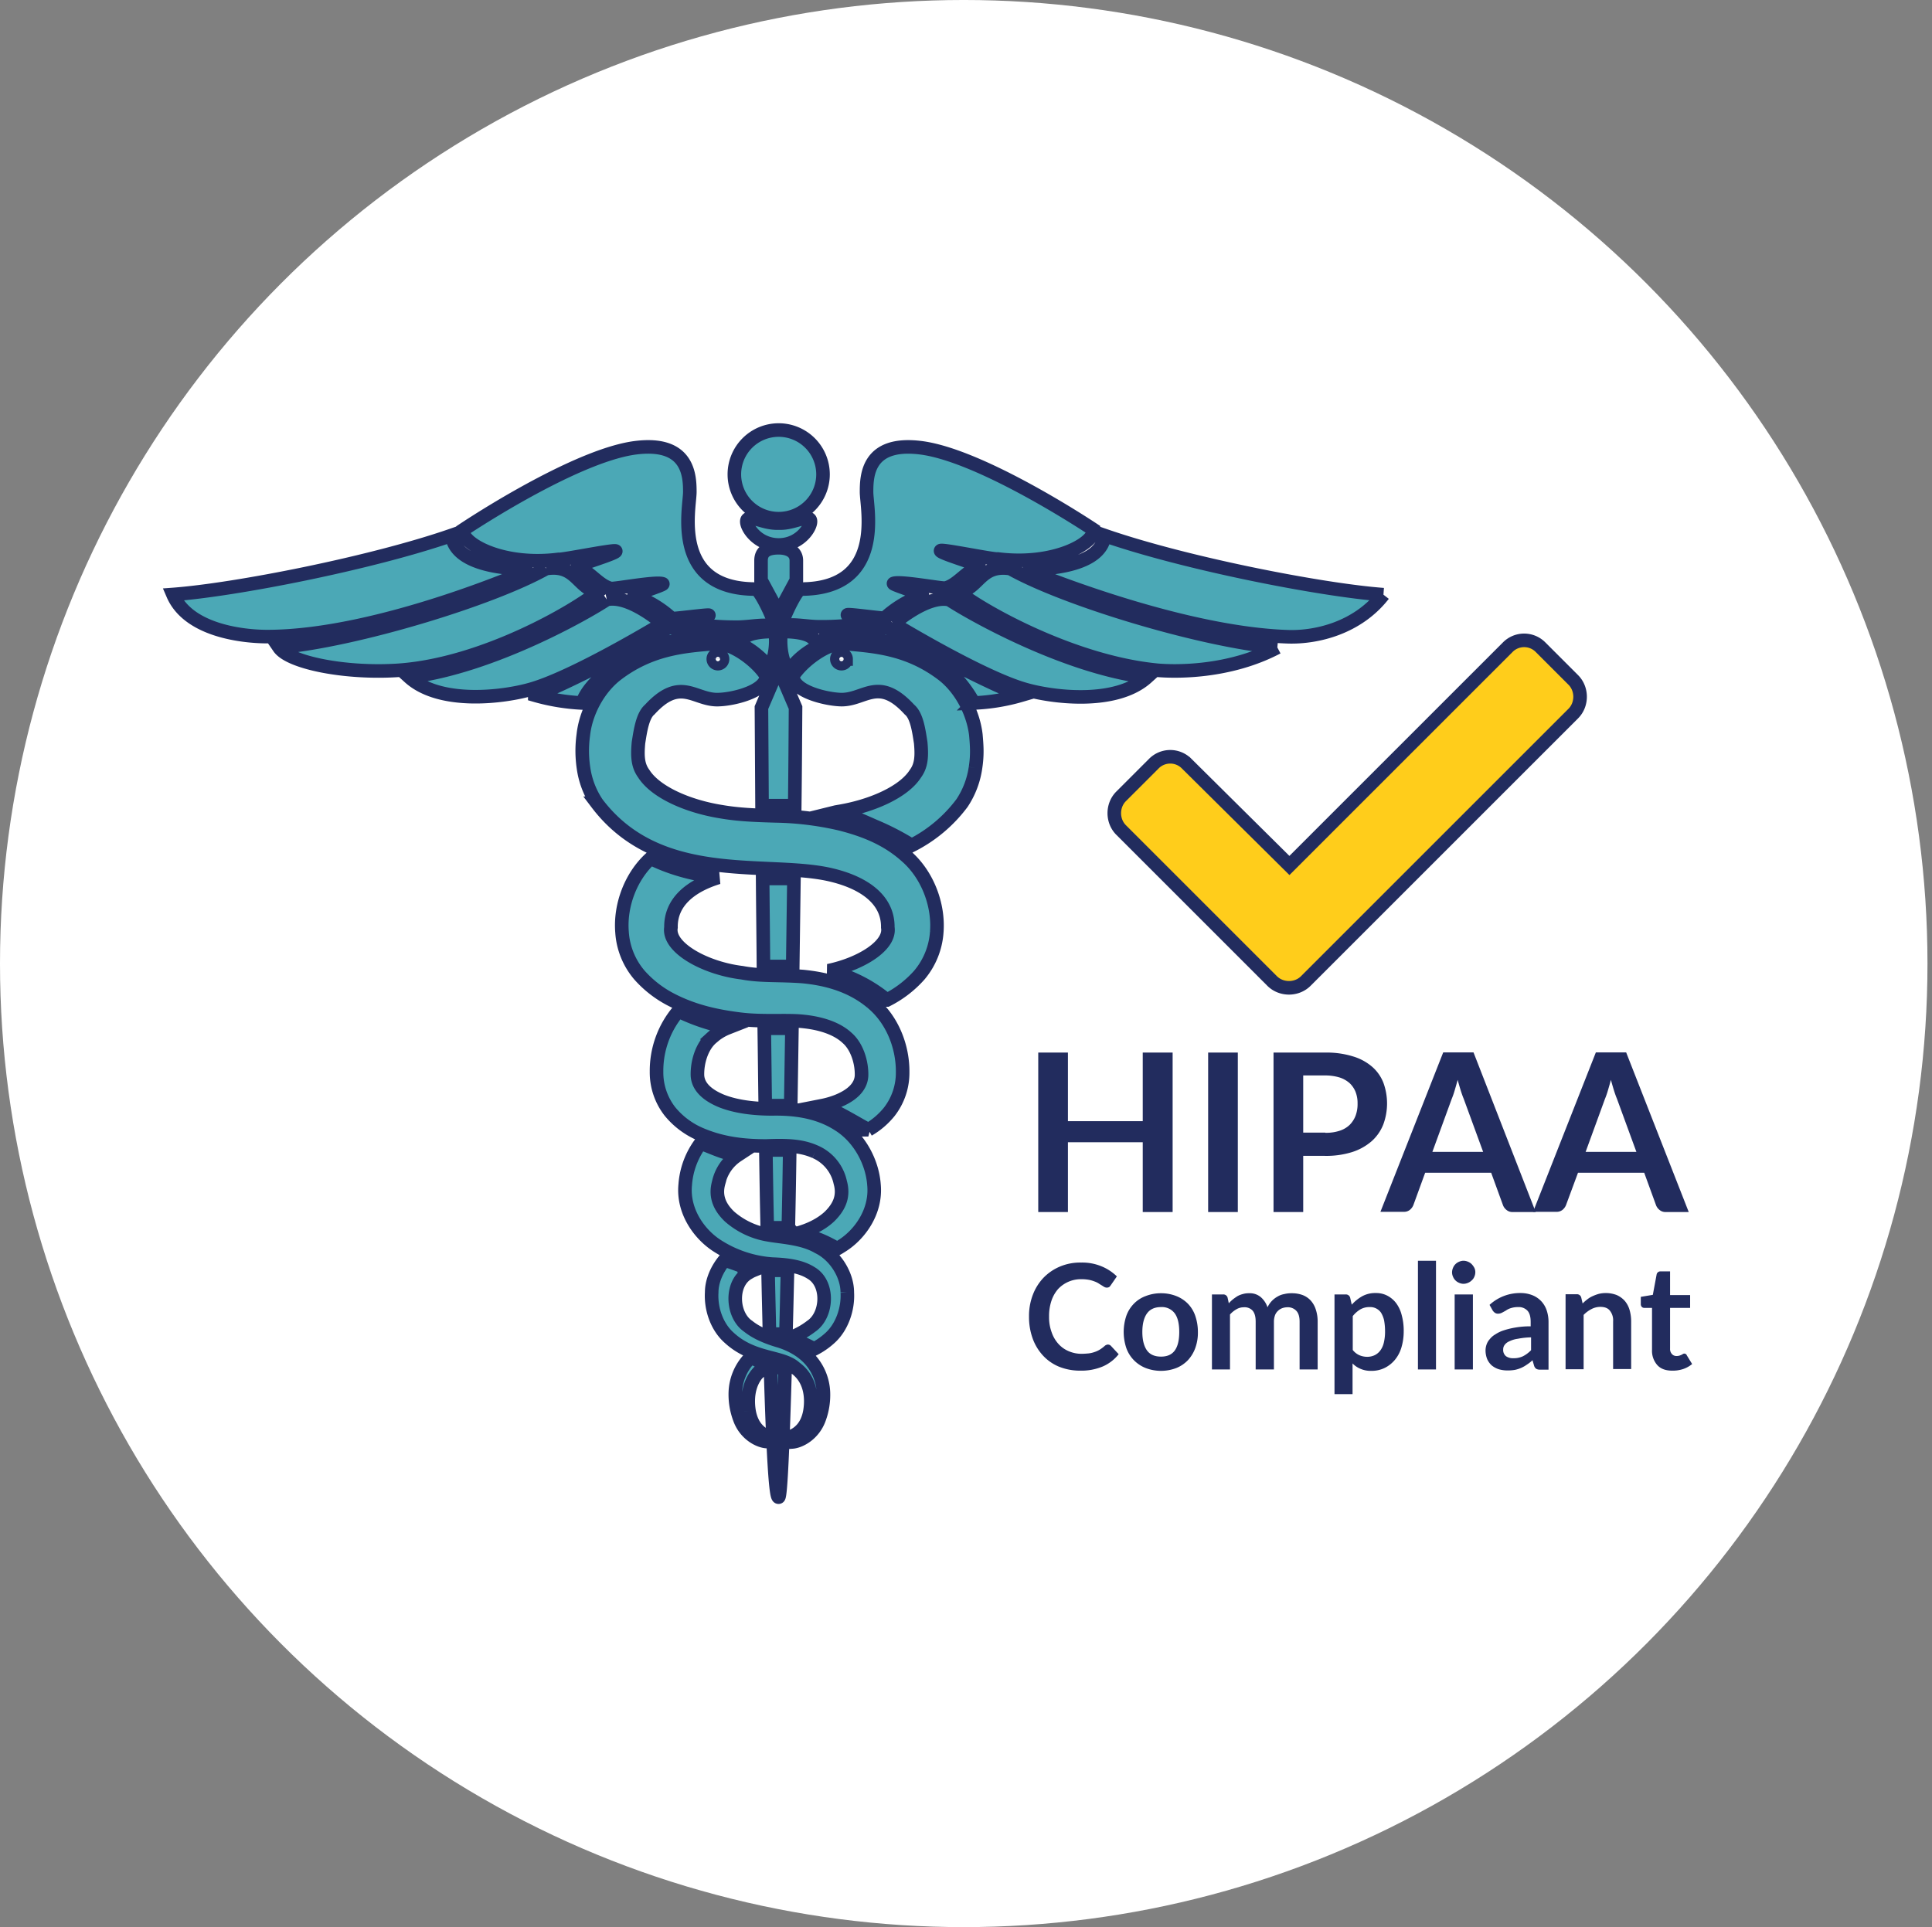 <svg xmlns="http://www.w3.org/2000/svg" xml:space="preserve" width="427" height="426"><rect width="100%" height="100%" fill="#808080" stroke="none"/><circle cx="213" cy="212.999" r="213.001" fill="#FFF"/><path d="M125.75 144.948s-33.736 14.984-58.695 14.984c-5.187 0-17.378-1.242-20.836-9.31 13.787-1.02 43.844-6.916 61.621-13.078.975 8.157 17.91 7.404 17.91 7.404m2.926-.045c-12.147 6.827-41.982 15.871-59.006 17.423 2.306 3.369 14.719 5.851 26.466 5.053 18.841-1.33 39.012-13.255 43.889-17.245-4.478-1.064-4.744-6.295-11.349-5.23m13.433 6.826c-4.256 2.838-25.181 14.851-43.667 17.157 6.827 6.206 20.969 4.477 27.308 2.57 9.886-2.97 28.683-14.407 28.683-14.407s-7.27-6.428-12.325-5.32m13.788 6.074c-3.28 2.394-24.117 13.344-29.703 15.073a45.662 45.662 0 0 0 10.463 1.729c1.729-4.877 8.112-8.911 11.925-10.773a32.876 32.876 0 0 1 20.747-3.015c1.02-.886 1.64-1.418 1.64-1.418s-11.526-.488-15.072-1.596m16.89 2.128a43.07 43.07 0 0 0-1.862 1.418c3.68 1.375 6.561 4.744 7.27 5.497a14.59 14.59 0 0 0 1.109-8.024s-4.566-.177-6.517 1.109m2.217-10.507c-18.753 0-14.541-17.866-14.541-21.457 0-3.59-.266-11.215-11.881-9.797-11.615 1.419-31.476 13.699-38.303 18.22-.177 3.104 8.911 8.025 21.147 6.473.886.133 11.925-2.128 12.634-1.862.71.399-8.866 3.192-8.423 3.414 3.192 1.684 4.832 4.255 7.36 4.876.753.177 10.018-1.596 11.481-1.02.488.178-6.827 2.439-6.34 2.66a24.382 24.382 0 0 1 8.335 5.01c.532.089 7.58-.842 8.157-.754.576.089-4.344 1.862-3.724 1.95a67.305 67.305 0 0 0 10.02.71c2.97 0 6.605-.887 8.245 0 .842.222-3.103-8.423-4.167-8.423m138.758 1.241c-13.787-1.02-43.844-6.915-61.621-13.078-.931 8.158-17.91 7.404-17.91 7.404s33.736 14.275 58.695 14.984c5.985.133 15.029-1.862 20.836-9.31m-23.451 11.66c-17.024-1.552-46.86-10.596-59.006-17.423-6.605-1.02-6.827 4.212-11.349 5.231 4.92 3.99 25.092 15.472 43.889 17.245 3.635.31 15.604.665 26.466-5.053m-84.807-5.232s18.797 11.438 28.683 14.408c6.339 1.907 20.437 3.635 27.308-2.57-18.486-2.306-39.367-14.32-43.667-17.157-5.01-1.153-12.324 5.32-12.324 5.32m-16.447 2.26s.71.665 1.906 1.685c6.118-2.172 15.383.266 19.905 2.26 3.857 1.686 8.512 4.434 12.369 11.306a43.747 43.747 0 0 0 10.506-1.73c-5.586-1.728-26.421-12.634-29.702-15.072-3.502 1.108-14.984 1.551-14.984 1.551m-8.379-.532s-.886 4.788 1.596 8.911c1.286-1.995 3.547-4.3 7.27-5.985-.93-.753-1.728-1.374-2.305-1.773-1.995-1.33-6.56-1.153-6.56-1.153m30.721-40.652c-11.66-1.418-11.88 6.207-11.88 9.797 0 3.591 4.21 21.457-14.542 21.457-1.064 0-4.965 8.645-4.167 8.334 1.64-.886 5.276 0 8.246 0a61.754 61.754 0 0 0 10.019-.709c.62-.089-4.345-1.817-3.724-1.95.62-.133 7.625.842 8.157.753a24.382 24.382 0 0 1 8.334-5.01c.532-.221-6.782-2.482-6.34-2.66 1.464-.576 10.73 1.198 11.483 1.02 2.527-.665 4.167-3.236 7.359-4.876.443-.222-9.177-3.015-8.423-3.414.71-.266 11.748 2.04 12.634 1.862 12.236 1.552 21.324-3.369 21.147-6.472-6.783-4.478-26.644-16.713-38.303-18.132M188.17 273.82a9.54 9.54 0 0 1 5.542 6.783c.842 3.014-.178 5.364-2.394 7.536-1.95 1.818-4.61 3.06-7.36 3.768 3.547.444 6.34 1.73 9.089 3.325.399-.221.798-.487 1.152-.709 3.813-2.438 7.537-7.492 6.96-13.433-.354-4.92-3.147-10.373-7.846-13.3-4.61-2.97-9.975-3.546-14.63-3.457-3.901 0-7.89-.443-11.171-1.729-3.37-1.374-5.232-3.28-5.365-5.63-.088-2.97.976-6.517 3.192-8.379a11.46 11.46 0 0 1 3.503-2.172c-.444-.133-.931-.222-1.375-.355a44.26 44.26 0 0 1-9.531-3.369 20.503 20.503 0 0 0-4.832 13.388 14.044 14.044 0 0 0 2.97 8.822 17.622 17.622 0 0 0 6.871 5.098c4.921 2.084 9.753 2.527 14.408 2.527 4.478-.177 7.758-.088 10.817 1.286m-.975 46.105c-1.773-2.084-4.478-3.59-7.27-4.389-2.35-.71-4.744-1.684-6.562-3.147-3.635-2.439-3.99-9.443-.044-11.748a7.567 7.567 0 0 1 1.197-.62c-2.128-.755-4.211-1.597-6.384-2.262-1.729 2.084-2.837 4.7-2.837 7.138-.222 3.723 1.197 7.669 3.857 10.019 5.32 4.92 11.703 3.99 14.585 6.65 3.414 2.438 3.768 6.516 3.28 9.575-1.108 6.517-6.782 5.94-6.516 6.428-.133.177.665.576 2.438.4 1.685-.045 4.832-1.597 6.118-5.143a15.175 15.175 0 0 0 .93-5.852 11.526 11.526 0 0 0-2.792-7.049m-13.654 11.172c-.488-3.06-.089-7.138 3.28-9.576a5.488 5.488 0 0 1 .798-.62c-1.241-.533-2.438-1.109-3.68-1.64l-.62.62a11.424 11.424 0 0 0-2.793 7.004 15.175 15.175 0 0 0 .931 5.852c1.241 3.547 4.389 5.098 6.118 5.142 1.773.178 2.571-.221 2.438-.399.31-.399-5.364.178-6.472-6.383m21.722-26.2c0-3.857-2.66-8.202-6.428-10.02-3.458-2.039-8.201-2.172-11.038-2.704a17.29 17.29 0 0 1-8.556-4.034c-2.261-2.172-3.237-4.566-2.394-7.536a9.642 9.642 0 0 1 4.123-5.985c-.621-.133-1.242-.222-1.818-.399-2.172-.576-4.212-1.552-6.295-2.305a17.44 17.44 0 0 0-3.414 9.176c-.576 5.897 3.148 10.95 6.96 13.433a25.814 25.814 0 0 0 12.28 4.123c3.768.133 6.517.62 8.645 1.995 3.945 2.35 3.59 9.31-.044 11.748a16.846 16.846 0 0 1-4.744 2.57 45.746 45.746 0 0 1 5.409 2.44 16.128 16.128 0 0 0 3.546-2.483c2.571-2.35 3.99-6.34 3.768-10.02m5.32-64.147c-4.61-3.813-10.107-5.187-15.161-5.675-5.453-.399-9.221-.044-13.433-.842-8.113-.976-16.447-5.542-15.693-10.02-.089-5.54 4.256-9.132 10.462-11.038-4.965-.62-9.797-1.773-14.452-3.99a4.837 4.837 0 0 1-.488-.266c-4.389 3.99-6.827 10.418-6.34 16.359a16.194 16.194 0 0 0 3.858 9.487 24.134 24.134 0 0 0 7.137 5.497c5.01 2.571 10.108 3.635 15.162 4.256 5.053.62 10.329.088 13.92.487 3.9.4 7.447 1.552 9.664 3.636 2.172 1.862 3.28 5.408 3.192 8.378-.133 2.35-1.95 4.256-5.364 5.63a19.816 19.816 0 0 1-3.37.976c3.547 1.374 6.783 3.413 10.241 5.32a16.7 16.7 0 0 0 4.61-3.946 14.044 14.044 0 0 0 2.97-8.822c.045-5.497-2.216-11.615-6.915-15.427m-20.525-73.902-3.769 8.778c.045 6.916.09 14.186.133 21.678h7.226c.09-7.492.133-14.762.178-21.678zm.044-12.146 3.901-7.227v-4.344c0-1.95-1.729-2.837-3.901-2.837-2.172 0-3.901.576-3.901 2.837v4.344zm-3.547 58.695c.045 6.428.133 12.945.178 19.461h6.472c.089-6.516.177-13.033.266-19.461zm.355 33.116c.089 5.763.133 11.482.222 17.112h5.63l.266-17.112zm5.32 44.11a1944.6 1944.6 0 0 0 .31-17.201h-5.275c.088 5.896.177 11.66.31 17.2zm-.532 23.496c.133-4.434.221-9.133.354-14.098h-4.3c.089 4.965.222 9.664.31 14.098zm-3.414 7.403c.532 17.777 1.109 29.037 1.818 28.638.443-.266.93-11.393 1.418-28.638zm1.818-207.251a9.797 9.797 0 1 0 9.797 9.797 9.802 9.802 0 0 0-9.797-9.797m0 20.57c-3.192.133-5.94-1.729-6.827-.887-1.02.71 1.551 5.72 6.827 5.72 5.275 0 7.802-5.01 6.827-5.72-.887-.842-3.68 1.02-6.827.887m34.933 90.437a16.483 16.483 0 0 1-3.857 9.487 24.134 24.134 0 0 1-7.137 5.497h-.044a32.247 32.247 0 0 0-12.9-6.473c7.225-1.507 13.786-5.585 13.121-9.575.09-6.428-5.763-10.24-13.61-11.837-14.097-2.793-37.15 2.261-50.67-15.605a18.62 18.62 0 0 1-2.97-7.758 25.624 25.624 0 0 1-.045-7.359c.532-4.92 3.28-10.107 7.182-13.21 7.89-6.118 15.693-6.429 22.165-7.005 3.414-.133 8.822 3.635 11.083 7.182a2.704 2.704 0 0 1-.576 1.596c-1.773 2.35-7.137 3.546-9.842 3.635-5.364.31-8.423-5.32-15.338 2.216-1.596 1.33-2.084 4.788-2.483 7.315-.266 2.926-.177 5.01 1.153 6.827 2.57 4.079 9.664 7.226 17.112 8.423 3.857.665 7.492.798 12.058.931a67.983 67.983 0 0 1 14.32 1.774c4.831 1.24 10.062 3.103 14.54 7.137 4.61 3.99 7.226 10.64 6.738 16.802m-49.385-60.38a1.02 1.02 0 1 0 1.02-1.02 1.002 1.002 0 0 0-1.02 1.02m57.941 24.072a19 19 0 0 1-2.97 7.758 31.835 31.835 0 0 1-11.127 9.354 58.004 58.004 0 0 0-8.246-4.256c-2.438-1.064-4.965-2.26-7.536-2.881-.31-.089-.665-.133-.976-.222.178-.044.355-.044.488-.089 7.404-1.197 14.54-4.344 17.112-8.423 1.33-1.817 1.419-3.9 1.153-6.827-.4-2.527-.842-5.985-2.483-7.315-6.96-7.58-9.974-1.95-15.339-2.216-3.236-.133-10.418-1.818-10.418-5.231 2.306-3.547 7.714-7.315 11.083-7.182 6.473.62 14.23.887 22.166 7.004 3.902 3.104 6.606 8.29 7.182 13.211.222 2.527.355 4.478-.089 7.315m-28.594-24.072a1.02 1.02 0 1 0-1.02 1.02 1.002 1.002 0 0 0 1.02-1.02" class="cls-1" style="fill:#4ba8b6;fill-opacity:1;stroke:#222c5e;stroke-width:3;stroke-miterlimit:4;stroke-dasharray:none;stroke-opacity:1;paint-order:normal" transform="translate(-8 -19.208)"/><path d="M267.168 251.888v35.244h-6.605v-15.427h-16.536v15.427h-6.56v-35.244h6.56v15.162h16.536v-15.162ZM281.576 287.132h-6.56v-35.244h6.56zM300.905 251.888a19.43 19.43 0 0 1 6.118.843 11.49 11.49 0 0 1 4.256 2.305 9.044 9.044 0 0 1 2.482 3.547 13.37 13.37 0 0 1-.044 9.22 9.713 9.713 0 0 1-2.571 3.68 12.196 12.196 0 0 1-4.3 2.394 19.063 19.063 0 0 1-6.03.842h-4.788v12.413h-6.56v-35.244Zm0 17.733a9.638 9.638 0 0 0 3.147-.443 5.737 5.737 0 0 0 2.217-1.286 5.807 5.807 0 0 0 1.33-2.039 7.368 7.368 0 0 0 .443-2.704 6.81 6.81 0 0 0-.443-2.571 5.453 5.453 0 0 0-1.33-1.951 6.286 6.286 0 0 0-2.217-1.241 11.083 11.083 0 0 0-3.191-.444h-4.833v12.635h4.877zM347.409 287.132h-5.054a1.973 1.973 0 0 1-1.374-.443 2.42 2.42 0 0 1-.798-1.064l-2.616-7.182h-14.585l-2.615 7.182a2.66 2.66 0 0 1-.754 1.02 2.048 2.048 0 0 1-1.374.443h-5.143l13.876-35.244h6.694zm-11.615-13.3-4.3-11.747q-.333-.798-.665-1.862a78.004 78.004 0 0 1-.665-2.305c-.222.842-.443 1.596-.665 2.35a18.511 18.511 0 0 1-.665 1.905l-4.256 11.66z" class="cls-1" style="fill:#222c5e;fill-opacity:1;stroke:none;stroke-width:.443" transform="translate(-8 -19.208)"/><path d="M381.234 287.132h-5.054a1.973 1.973 0 0 1-1.374-.443 2.42 2.42 0 0 1-.798-1.064l-2.616-7.182h-14.629l-2.66 7.182a2.66 2.66 0 0 1-.754 1.02 2.048 2.048 0 0 1-1.374.443h-5.142l13.875-35.244h6.695zm-11.57-13.3-4.3-11.747q-.333-.798-.666-1.862a78.004 78.004 0 0 1-.665-2.305c-.221.842-.443 1.596-.665 2.35a18.511 18.511 0 0 1-.665 1.905l-4.255 11.66zM252.894 316.436a.887.887 0 0 1 .62.266l1.73 1.862a9.11 9.11 0 0 1-3.503 2.704 12.178 12.178 0 0 1-5.01.93 12.324 12.324 0 0 1-4.699-.886 10.059 10.059 0 0 1-3.546-2.483 11.083 11.083 0 0 1-2.261-3.768 13.911 13.911 0 0 1-.798-4.788 13.016 13.016 0 0 1 .842-4.832 11.3 11.3 0 0 1 2.35-3.768 11.034 11.034 0 0 1 3.635-2.482 11.526 11.526 0 0 1 4.7-.887 11.123 11.123 0 0 1 4.521.842 10.604 10.604 0 0 1 3.37 2.217l-1.375 1.995a2.217 2.217 0 0 1-.31.354 1.126 1.126 0 0 1-1.064 0c-.178-.088-.355-.221-.577-.354-.221-.133-.443-.266-.709-.444a4.54 4.54 0 0 0-.93-.443 7 7 0 0 0-1.242-.355 9.097 9.097 0 0 0-1.64-.133 6.89 6.89 0 0 0-5.143 2.173 7.647 7.647 0 0 0-1.463 2.57 10.573 10.573 0 0 0-.532 3.503 9.514 9.514 0 0 0 .576 3.502 7.306 7.306 0 0 0 1.508 2.572 6.348 6.348 0 0 0 2.26 1.596 7.142 7.142 0 0 0 2.793.576c.577 0 1.109-.044 1.596-.089a5.852 5.852 0 0 0 1.33-.31 5.44 5.44 0 0 0 1.153-.532 8.317 8.317 0 0 0 1.064-.798.966.966 0 0 1 .355-.222.66.66 0 0 1 .399-.088zM264.597 305.087a9.119 9.119 0 0 1 3.37.62 7.408 7.408 0 0 1 2.57 1.685 7.27 7.27 0 0 1 1.64 2.704 11.012 11.012 0 0 1 .577 3.547 9.926 9.926 0 0 1-.576 3.546 7.895 7.895 0 0 1-1.64 2.704 7.31 7.31 0 0 1-2.572 1.73 9.456 9.456 0 0 1-6.738 0 7.488 7.488 0 0 1-2.616-1.73 7.36 7.36 0 0 1-1.684-2.704 11.203 11.203 0 0 1 0-7.093 7.36 7.36 0 0 1 1.684-2.704 7.004 7.004 0 0 1 2.616-1.685 9.119 9.119 0 0 1 3.37-.62zm0 14.008c1.374 0 2.394-.443 3.06-1.374.664-.93.974-2.305.974-4.078 0-1.774-.31-3.148-.975-4.079a3.52 3.52 0 0 0-3.059-1.418c-1.418 0-2.438.487-3.103 1.418-.665.931-1.02 2.305-1.02 4.079 0 1.773.355 3.147 1.02 4.078.665.931 1.729 1.374 3.103 1.374zM275.857 321.933v-16.58h2.439a.966.966 0 0 1 1.02.709l.265 1.241a8.804 8.804 0 0 1 .931-.886c.355-.266.665-.488 1.02-.71a5.17 5.17 0 0 1 1.153-.443 4.486 4.486 0 0 1 1.374-.177 3.746 3.746 0 0 1 2.571.842 5.094 5.094 0 0 1 1.507 2.26 5.373 5.373 0 0 1 .976-1.418 5.47 5.47 0 0 1 1.285-.975 4.478 4.478 0 0 1 1.463-.532 6.526 6.526 0 0 1 1.596-.177 6.858 6.858 0 0 1 2.438.399 4.748 4.748 0 0 1 1.818 1.24 5.426 5.426 0 0 1 1.108 1.996 8.379 8.379 0 0 1 .4 2.66v10.55h-3.99v-10.55c0-1.064-.222-1.862-.71-2.394a2.545 2.545 0 0 0-2.04-.798 3.33 3.33 0 0 0-1.152.222 2.66 2.66 0 0 0-.93.62 2.46 2.46 0 0 0-.621.975 4.251 4.251 0 0 0-.222 1.375v10.55h-4.034v-10.55c0-1.109-.222-1.907-.665-2.438a2.39 2.39 0 0 0-1.95-.754 3.152 3.152 0 0 0-1.641.443 5.595 5.595 0 0 0-1.419 1.153v12.147zM306.757 307.614a9.252 9.252 0 0 1 2.305-1.862 6.007 6.007 0 0 1 3.059-.71 5.249 5.249 0 0 1 2.482.577 5.763 5.763 0 0 1 1.951 1.64 7.399 7.399 0 0 1 1.241 2.66 12.958 12.958 0 0 1 .444 3.635 12.293 12.293 0 0 1-.488 3.458 7.696 7.696 0 0 1-1.419 2.748 6.942 6.942 0 0 1-2.26 1.818 6.503 6.503 0 0 1-2.97.665 5.635 5.635 0 0 1-2.395-.443 5.227 5.227 0 0 1-1.773-1.197v6.783h-3.99v-22.033h2.438a.966.966 0 0 1 1.02.709zm.221 10.019a3.919 3.919 0 0 0 1.463 1.152 4.464 4.464 0 0 0 1.73.355 3.875 3.875 0 0 0 1.64-.355 3.41 3.41 0 0 0 1.24-1.02 4.686 4.686 0 0 0 .799-1.773 10.391 10.391 0 0 0 .266-2.482 13.215 13.215 0 0 0-.222-2.483 5.723 5.723 0 0 0-.665-1.64 2.877 2.877 0 0 0-2.482-1.241 3.99 3.99 0 0 0-2.128.532 6.29 6.29 0 0 0-1.64 1.462zM325.376 297.905v24.028h-3.99v-24.028zM334.065 300.476a2.416 2.416 0 0 1-.222.975 2.053 2.053 0 0 1-.576.798 2.514 2.514 0 0 1-.798.532 2.629 2.629 0 0 1-1.02.222 2.416 2.416 0 0 1-.975-.222 2.447 2.447 0 0 1-1.33-1.33 2.416 2.416 0 0 1-.221-.975 2.629 2.629 0 0 1 .221-1.02 2.447 2.447 0 0 1 1.33-1.33 2.416 2.416 0 0 1 .976-.221 2.629 2.629 0 0 1 1.02.222 2.514 2.514 0 0 1 .797.532 3.688 3.688 0 0 1 .576.797 2.123 2.123 0 0 1 .222 1.02zm-.532 4.877v16.58H329.5v-16.58zM337.213 307.658a9.917 9.917 0 0 1 6.871-2.616 7.044 7.044 0 0 1 2.616.488 5.453 5.453 0 0 1 1.95 1.33 5.52 5.52 0 0 1 1.197 2.04 8.015 8.015 0 0 1 .4 2.57v10.507h-1.818a1.658 1.658 0 0 1-.887-.177 1.263 1.263 0 0 1-.488-.71l-.354-1.197a7.953 7.953 0 0 1-1.242.976 6.902 6.902 0 0 1-1.24.71 7.093 7.093 0 0 1-1.375.442 9.097 9.097 0 0 1-1.64.133 6.916 6.916 0 0 1-1.951-.266 4.779 4.779 0 0 1-1.552-.842 4.154 4.154 0 0 1-1.02-1.419 5.28 5.28 0 0 1-.354-1.95 4.074 4.074 0 0 1 .222-1.241 3.41 3.41 0 0 1 .709-1.197 4.238 4.238 0 0 1 1.241-1.064 7.288 7.288 0 0 1 1.862-.887 16.846 16.846 0 0 1 2.571-.62 18.88 18.88 0 0 1 3.37-.267v-.975c0-1.108-.222-1.95-.71-2.482a2.607 2.607 0 0 0-2.039-.798 5.107 5.107 0 0 0-1.596.221 3.68 3.68 0 0 0-1.108.532c-.31.177-.62.355-.887.488a2.017 2.017 0 0 1-.886.221 1.228 1.228 0 0 1-.71-.221 1.889 1.889 0 0 1-.487-.532zm9.176 7.182a16.913 16.913 0 0 0-2.926.31 6.073 6.073 0 0 0-1.906.576 2.416 2.416 0 0 0-1.02.798 1.596 1.596 0 0 0-.31.976 1.773 1.773 0 0 0 .62 1.507 2.66 2.66 0 0 0 1.641.443 4.69 4.69 0 0 0 2.128-.443 6.876 6.876 0 0 0 1.773-1.33zM357.783 307.348a9.988 9.988 0 0 1 1.064-.931 5.32 5.32 0 0 1 1.197-.71 9.274 9.274 0 0 1 1.33-.487 6.76 6.76 0 0 1 3.945.266 5.222 5.222 0 0 1 1.773 1.285 5.413 5.413 0 0 1 1.064 1.995 9.155 9.155 0 0 1 .355 2.527v10.551h-3.99v-10.55a3.387 3.387 0 0 0-.71-2.35c-.443-.577-1.152-.843-2.127-.843a4.238 4.238 0 0 0-1.95.488 6.747 6.747 0 0 0-1.73 1.285v12.014h-3.99v-16.58h2.439a.966.966 0 0 1 1.02.71zM377.599 322.199c-1.463 0-2.571-.4-3.325-1.242a4.775 4.775 0 0 1-1.153-3.369v-9.265h-1.729a.736.736 0 0 1-.532-.222.887.887 0 0 1-.221-.62v-1.596l2.66-.444.842-4.522a.785.785 0 0 1 .31-.487.816.816 0 0 1 .577-.178h2.083v5.232h4.433v2.837h-4.433v9a1.627 1.627 0 0 0 .4 1.196 1.33 1.33 0 0 0 1.063.443 2.31 2.31 0 0 0 .62-.088 4.597 4.597 0 0 0 .444-.178 1.928 1.928 0 0 0 .31-.177.585.585 0 0 1 .621 0 .443.443 0 0 1 .222.266l1.197 1.95a6.255 6.255 0 0 1-1.995 1.109 7.293 7.293 0 0 1-2.394.355z" class="cls-1" style="fill:#222c5e;fill-opacity:1;stroke:none;stroke-width:.443" transform="translate(-8 -19.208)"/><g style="font-size:102.948px;line-height:1.25;font-family:Arial;-inkscape-font-specification:Arial;text-align:center;letter-spacing:0;word-spacing:0;text-anchor:middle;fill:#ffcd1b;stroke:#222c5e;stroke-width:3"><path d="M289.16 236.064c2.012 2.01 5.43 2.01 7.44 0l59.115-59.115c2.01-2.01 2.01-5.429 0-7.44l-7.238-7.238a5.097 5.097 0 0 0-7.239 0l-48.257 48.257-22.72-22.52a5.097 5.097 0 0 0-7.24 0l-7.238 7.238c-2.01 2.011-2.01 5.43 0 7.44z" aria-label="check" style="font-weight:900;font-family:&quot;Font Awesome 5 Free&quot;;-inkscape-font-specification:&quot;Font Awesome 5 Free Heavy&quot;" transform="translate(-8 -19.208)"/></g></svg>